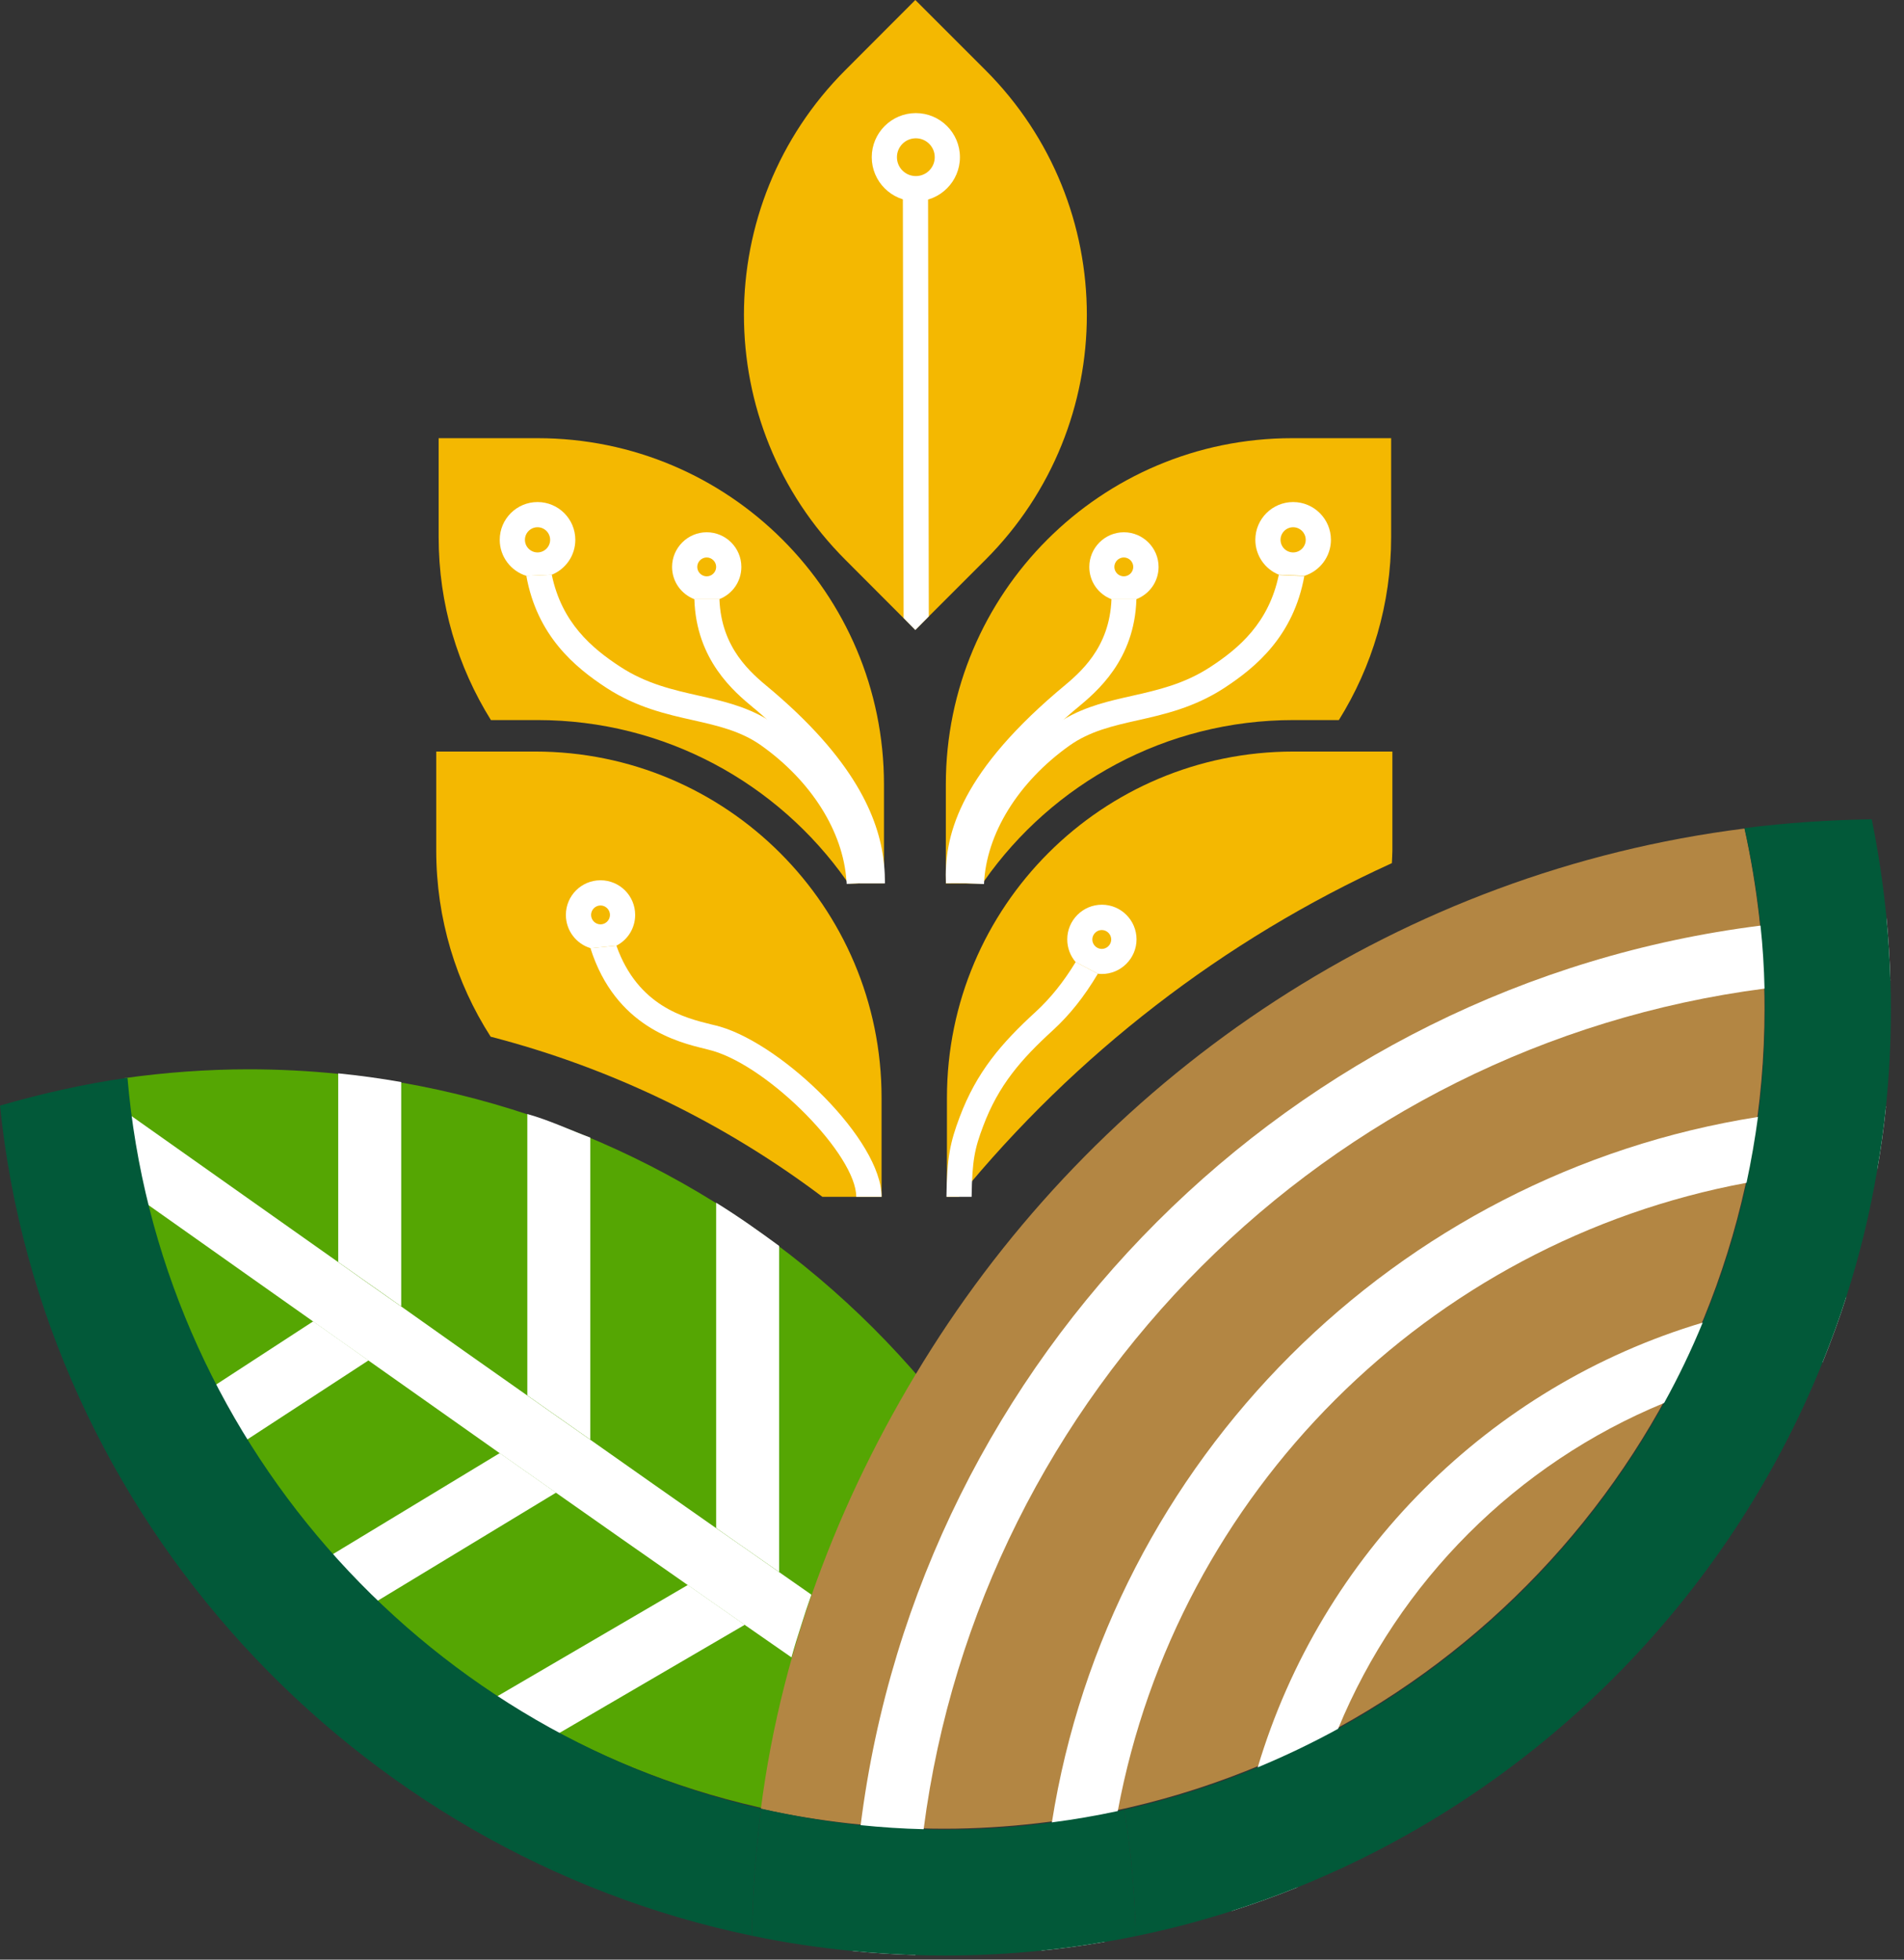 <svg width="136" height="140" viewBox="0 0 136 140" fill="none" xmlns="http://www.w3.org/2000/svg">
<rect x="0" y="0" width="136" height="140" fill="#333333" stroke="none"/>
<path d="M80.056 129.169C75.926 130.096 71.643 130.6 67.243 130.6C62.843 130.6 58.344 130.069 54.124 129.097C29.703 123.491 11.067 102.579 8.89 77.024C11.787 76.62 14.739 76.394 17.753 76.394C19.921 76.394 22.054 76.502 24.16 76.719C25.68 76.871 27.183 77.078 28.659 77.339C43.056 79.85 55.779 87.237 65.065 97.738C72.75 106.422 78.077 117.228 80.056 129.169Z" fill="#55A603"/>
<path d="M124.616 59.19C100.149 62.277 79.13 76.494 66.514 96.389C60.341 106.125 55.887 117.265 54.349 129.223C58.479 130.15 63.059 130.645 67.459 130.645C71.859 130.645 76.43 130.105 80.686 129.124C106.637 123.104 126.037 99.817 126.037 72.067C126.037 67.721 125.506 63.275 124.607 59.19H124.616Z" fill="#B38643"/>
<path d="M70.384 39.997L66.209 44.172L65.381 45L64.508 44.127L60.387 39.997C50.723 30.333 50.723 14.667 60.387 5.003L65.381 0L70.384 5.003C80.048 14.667 80.048 30.333 70.384 39.997Z" fill="#F4B801"/>
<path d="M63.141 56.05V63.113H61.404L61.035 63.122H60.612C60.558 63.05 60.513 62.978 60.459 62.906C55.573 55.969 47.502 51.443 38.396 51.443H35.066C32.7 47.645 31.332 43.173 31.332 38.368V31.305H38.396C52.064 31.305 63.141 42.382 63.141 56.05Z" fill="#F4B801"/>
<path d="M99.456 53.692V60.756C99.447 61.062 99.438 61.359 99.42 61.664C87.354 67.153 76.79 75.36 68.502 85.501H67.639V78.428C67.639 64.769 78.716 53.692 92.384 53.692H99.456Z" fill="#F4B801"/>
<path d="M62.969 78.428V85.501H58.74C51.766 80.246 43.749 76.314 35.047 74.064C32.582 70.222 31.16 65.66 31.16 60.756V53.692H38.224C51.892 53.692 62.969 64.769 62.969 78.428Z" fill="#F4B801"/>
<path d="M67.559 63.113V56.05C67.559 42.382 78.635 31.305 92.295 31.305H99.367V38.368C99.367 43.173 97.999 47.645 95.633 51.443H92.385C83.26 51.443 75.18 55.987 70.303 62.933L70.168 63.122H67.559V63.113Z" fill="#F4B801"/>
<path d="M66.343 44.037L65.38 45.009L64.543 44.154L64.489 13.542L66.289 13.533L66.343 44.037Z" fill="white"/>
<path d="M65.417 14.379C63.68 14.379 62.268 12.966 62.268 11.23C62.268 9.493 63.68 8.08 65.417 8.08C67.154 8.08 68.566 9.493 68.566 11.23C68.566 12.966 67.154 14.379 65.417 14.379ZM65.417 9.88C64.67 9.88 64.067 10.483 64.067 11.23C64.067 11.976 64.67 12.579 65.417 12.579C66.164 12.579 66.767 11.976 66.767 11.23C66.767 10.483 66.164 9.88 65.417 9.88Z" fill="white"/>
<path d="M38.395 37.667C37.9 37.667 37.495 38.072 37.495 38.566C37.495 39.061 37.9 39.466 38.395 39.466C38.89 39.466 39.295 39.061 39.295 38.566C39.295 38.072 38.89 37.667 38.395 37.667ZM37.594 41.14C36.496 40.798 35.695 39.772 35.695 38.566C35.695 37.073 36.91 35.867 38.395 35.867C39.88 35.867 41.094 37.073 41.094 38.566C41.094 39.691 40.401 40.663 39.412 41.059" fill="white"/>
<path d="M50.479 38.026C49.121 38.026 48.005 39.142 48.005 40.501C48.005 41.554 48.662 42.444 49.589 42.804H51.379C52.306 42.444 52.954 41.554 52.954 40.501C52.954 39.142 51.847 38.026 50.479 38.026ZM50.479 41.176C50.111 41.176 49.804 40.87 49.804 40.501C49.804 40.132 50.111 39.826 50.479 39.826C50.848 39.826 51.154 40.132 51.154 40.501C51.154 40.87 50.848 41.176 50.479 41.176Z" fill="white"/>
<path d="M62.277 63.068L61.404 63.104L61.035 63.122L60.477 63.149C60.477 63.068 60.468 62.987 60.459 62.906C60.216 59.406 57.958 55.807 54.376 53.26C52.919 52.225 51.263 51.847 49.508 51.452C47.619 51.029 45.468 50.543 43.327 49.148C41.05 47.663 38.369 45.423 37.595 41.14L39.412 41.059C40.123 44.487 42.265 46.305 44.307 47.636C46.179 48.86 48.078 49.283 49.904 49.697C51.506 50.057 53.144 50.426 54.691 51.325V51.334C54.934 51.469 55.177 51.623 55.411 51.794C59.523 54.727 62.088 58.938 62.268 63.068H62.277Z" fill="white"/>
<path d="M63.203 63.113H61.403C61.403 60.594 60.684 56.68 54.7 51.335V51.326C54.511 51.155 54.313 50.984 54.115 50.813L53.8 50.552C52.459 49.436 49.724 47.169 49.598 42.804H51.388C51.514 46.323 53.656 48.086 54.952 49.166L55.294 49.454C61.394 54.682 62.861 58.839 63.149 61.773C63.194 62.25 63.212 62.7 63.212 63.113H63.203Z" fill="white"/>
<path d="M42.894 62.888C41.527 62.888 40.42 63.995 40.42 65.363C40.42 66.488 41.167 67.433 42.184 67.739H42.193L44.028 67.558C44.829 67.154 45.369 66.317 45.369 65.363C45.369 63.995 44.262 62.888 42.894 62.888ZM42.894 66.038C42.526 66.038 42.22 65.732 42.22 65.363C42.22 64.994 42.526 64.688 42.894 64.688C43.263 64.688 43.569 64.994 43.569 65.363C43.569 65.732 43.263 66.038 42.894 66.038Z" fill="white"/>
<path d="M44.028 67.559C45.566 71.896 48.931 72.724 50.794 73.183C51.055 73.246 51.28 73.299 51.46 73.353C56.004 74.703 62.969 81.47 62.969 85.501H61.16C61.16 82.541 55.041 76.305 50.938 75.081C50.776 75.036 50.578 74.982 50.362 74.928C48.419 74.46 43.956 73.362 42.174 67.739" fill="white"/>
<path d="M78.698 66.443C78.329 66.443 78.023 66.749 78.023 67.118C78.023 67.487 78.329 67.792 78.698 67.792C79.067 67.792 79.373 67.487 79.373 67.118C79.373 66.749 79.067 66.443 78.698 66.443ZM76.844 68.737H76.835C76.457 68.296 76.232 67.729 76.232 67.109C76.232 65.75 77.339 64.634 78.707 64.634C80.075 64.634 81.181 65.75 81.181 67.109C81.181 68.467 80.066 69.583 78.707 69.583C78.608 69.583 78.509 69.574 78.419 69.565" fill="white"/>
<path d="M78.418 69.565C77.438 71.212 76.403 72.507 75.197 73.614C72.939 75.675 71.319 77.537 70.23 80.444C69.618 82.054 69.438 82.918 69.402 85.501H67.603C67.638 82.684 67.873 81.596 68.547 79.805C69.762 76.575 71.526 74.532 73.982 72.282C75.026 71.32 75.944 70.186 76.835 68.728" fill="white"/>
<path d="M92.367 37.667C92.861 37.667 93.266 38.072 93.266 38.566C93.266 39.061 92.861 39.466 92.367 39.466C91.872 39.466 91.467 39.061 91.467 38.566C91.467 38.072 91.872 37.667 92.367 37.667ZM93.167 41.14C94.265 40.798 95.066 39.772 95.066 38.566C95.066 37.073 93.851 35.867 92.367 35.867C90.882 35.867 89.667 37.073 89.667 38.566C89.667 39.691 90.36 40.663 91.35 41.059" fill="white"/>
<path d="M80.281 38.026C78.913 38.026 77.807 39.142 77.807 40.501C77.807 41.554 78.454 42.444 79.381 42.804H81.172C82.099 42.444 82.756 41.554 82.756 40.501C82.756 39.142 81.64 38.026 80.281 38.026ZM80.272 41.176C79.903 41.176 79.597 40.87 79.597 40.501C79.597 40.132 79.903 39.826 80.272 39.826C80.641 39.826 80.947 40.132 80.947 40.501C80.947 40.87 80.641 41.176 80.272 41.176Z" fill="white"/>
<path d="M93.167 41.149C92.394 45.432 89.712 47.672 87.436 49.157C85.294 50.552 83.143 51.038 81.254 51.461C79.499 51.856 77.844 52.234 76.386 53.269C72.724 55.879 70.438 59.577 70.285 63.158L69.358 63.122L68.485 63.077C68.665 58.947 71.23 54.736 75.342 51.803C75.576 51.632 75.819 51.479 76.062 51.344C77.609 50.444 79.247 50.075 80.849 49.715C82.675 49.301 84.574 48.878 86.446 47.654C88.488 46.323 90.63 44.505 91.341 41.077L93.158 41.158L93.167 41.149Z" fill="white"/>
<path d="M81.172 42.804C81.046 47.169 78.311 49.436 76.97 50.552L76.655 50.813C76.457 50.984 76.26 51.155 76.07 51.326C70.087 56.671 69.367 60.585 69.367 63.095L67.567 63.104C67.432 59.883 68.386 55.528 75.486 49.445L75.828 49.157C77.123 48.077 79.265 46.314 79.391 42.795H81.181L81.172 42.804Z" fill="white"/>
<path d="M24.159 90.162V76.683C25.68 76.836 27.183 77.043 28.658 77.303V93.329" fill="white"/>
<path d="M26.32 97.19L16.764 103.425L14.577 99.475L22.37 94.4" fill="white"/>
<path d="M35.695 103.812L23.781 111.029L22.773 111.641L25.941 114.988L26.994 114.349L39.717 106.638" fill="white"/>
<path d="M49.13 113.233L35.561 121.161L34.382 121.854L38.755 124.508L39.988 123.788L53.197 116.077" fill="white"/>
<path d="M37.666 99.691V79.589C39.196 80.012 40.698 80.723 42.165 81.272V102.849" fill="white"/>
<path d="M51.154 109.166V85.924C52.891 87.004 54.187 87.939 55.653 89.01V112.307" fill="white"/>
<path d="M57.957 113.926C57.696 114.655 57.453 115.402 57.219 116.149C56.976 116.896 56.742 117.651 56.535 118.407C55.411 117.624 54.304 116.851 53.197 116.086C52.513 115.609 51.838 115.141 51.163 114.664C50.48 114.187 49.805 113.719 49.13 113.242C45.944 111.02 42.822 108.833 39.718 106.647C39.052 106.179 38.386 105.711 37.711 105.234C37.045 104.766 36.37 104.289 35.696 103.821C32.6 101.635 29.496 99.448 26.319 97.198C25.663 96.74 25.006 96.272 24.34 95.804C23.683 95.345 23.026 94.877 22.369 94.409C19.31 92.249 16.16 90.027 12.885 87.705L9.601 85.384L9.115 82.279L8.629 79.193L15.476 84.034C18.464 86.149 21.352 88.182 24.16 90.171C24.916 90.702 25.663 91.233 26.409 91.764C27.165 92.294 27.912 92.825 28.659 93.338C31.709 95.507 34.697 97.612 37.666 99.7C38.413 100.231 39.16 100.753 39.916 101.284C40.663 101.806 41.418 102.336 42.165 102.858C45.135 104.955 48.113 107.043 51.154 109.175C51.901 109.697 52.648 110.219 53.404 110.741C54.151 111.263 54.898 111.794 55.654 112.315C56.418 112.846 57.183 113.386 57.957 113.926Z" fill="white"/>
<path d="M134.748 65.552C131.697 65.561 128.701 65.759 125.749 66.128C92.285 70.339 65.686 96.929 61.475 130.393C61.097 133.335 60.908 136.341 60.899 139.382C62.384 139.535 63.878 139.625 65.389 139.67C65.389 136.629 65.588 133.623 65.974 130.681C70.024 99.475 94.823 74.685 126.037 70.627C128.98 70.249 131.976 70.051 135.027 70.051C134.982 68.539 134.892 67.037 134.748 65.552Z" fill="white"/>
<path d="M125.569 79.796C99.709 83.863 79.22 104.334 75.135 130.195C74.658 133.182 74.406 136.242 74.388 139.355C75.908 139.202 77.411 138.995 78.896 138.734C78.95 135.549 79.274 132.427 79.841 129.385C84.07 106.674 102.03 88.722 124.751 84.502C127.783 83.926 130.905 83.611 134.091 83.557C134.352 82.073 134.559 80.57 134.712 79.049C131.607 79.067 128.548 79.319 125.569 79.796Z" fill="white"/>
<path d="M121.619 94.49C106.394 99.025 94.373 111.047 89.838 126.263C88.857 129.547 88.227 132.984 87.993 136.521C89.577 136.017 91.133 135.459 92.663 134.838C93.113 130.87 94.112 127.073 95.579 123.509C99.916 112.981 108.347 104.559 118.866 100.231C122.429 98.764 126.227 97.775 130.186 97.325C130.807 95.795 131.373 94.238 131.877 92.654C128.341 92.888 124.904 93.518 121.619 94.49Z" fill="white"/>
<path d="M135.063 72.13C135.063 74.469 134.946 76.773 134.712 79.049C134.559 80.57 134.352 82.073 134.091 83.558C133.569 86.671 132.822 89.703 131.877 92.655C131.374 94.238 130.807 95.795 130.186 97.325C123.32 114.358 109.706 127.973 92.663 134.838C91.134 135.459 89.577 136.017 87.993 136.521C85.753 137.241 83.458 137.844 81.128 138.32C81.065 135.252 80.786 132.229 80.3 129.286C83.593 128.548 86.778 127.532 89.838 126.263C91.808 125.444 93.725 124.526 95.579 123.509C105.387 118.129 113.485 110.03 118.866 100.231C119.892 98.377 120.81 96.461 121.62 94.49C122.951 91.296 124.004 87.958 124.751 84.502C125.084 82.955 125.354 81.389 125.57 79.796C125.894 77.286 126.065 74.73 126.065 72.13C126.065 71.626 126.065 71.122 126.038 70.627C126.002 69.115 125.912 67.613 125.75 66.128C125.507 63.761 125.12 61.44 124.607 59.163C127.585 58.785 130.618 58.578 133.695 58.533C134.163 60.828 134.514 63.176 134.748 65.552C134.892 67.037 134.982 68.539 135.027 70.051C135.054 70.744 135.063 71.437 135.063 72.13Z" fill="#025939"/>
<path d="M81.129 138.321C80.391 138.474 79.644 138.617 78.897 138.734C77.412 138.995 75.909 139.202 74.389 139.355C72.121 139.589 69.818 139.706 67.487 139.706C66.785 139.706 66.084 139.697 65.391 139.67C63.879 139.625 62.385 139.535 60.901 139.382C58.462 139.148 56.059 138.788 53.711 138.294C53.765 135.225 53.981 132.193 54.368 129.214C56.689 129.745 59.065 130.141 61.476 130.393C62.961 130.546 64.455 130.645 65.975 130.681C66.479 130.699 66.983 130.708 67.487 130.708C70.079 130.708 72.634 130.537 75.136 130.195C76.728 129.988 78.294 129.718 79.842 129.385C79.995 129.349 80.148 129.322 80.301 129.286C80.787 132.229 81.066 135.252 81.129 138.321Z" fill="#025939"/>
<path d="M9.106 76.998C6.074 77.421 2.879 78.15 0 78.986C3.005 108.42 25.231 132.373 53.71 138.294C53.764 135.225 53.98 132.193 54.367 129.214C29.946 123.599 11.284 102.553 9.106 76.998Z" fill="#025939"/>
</svg>
